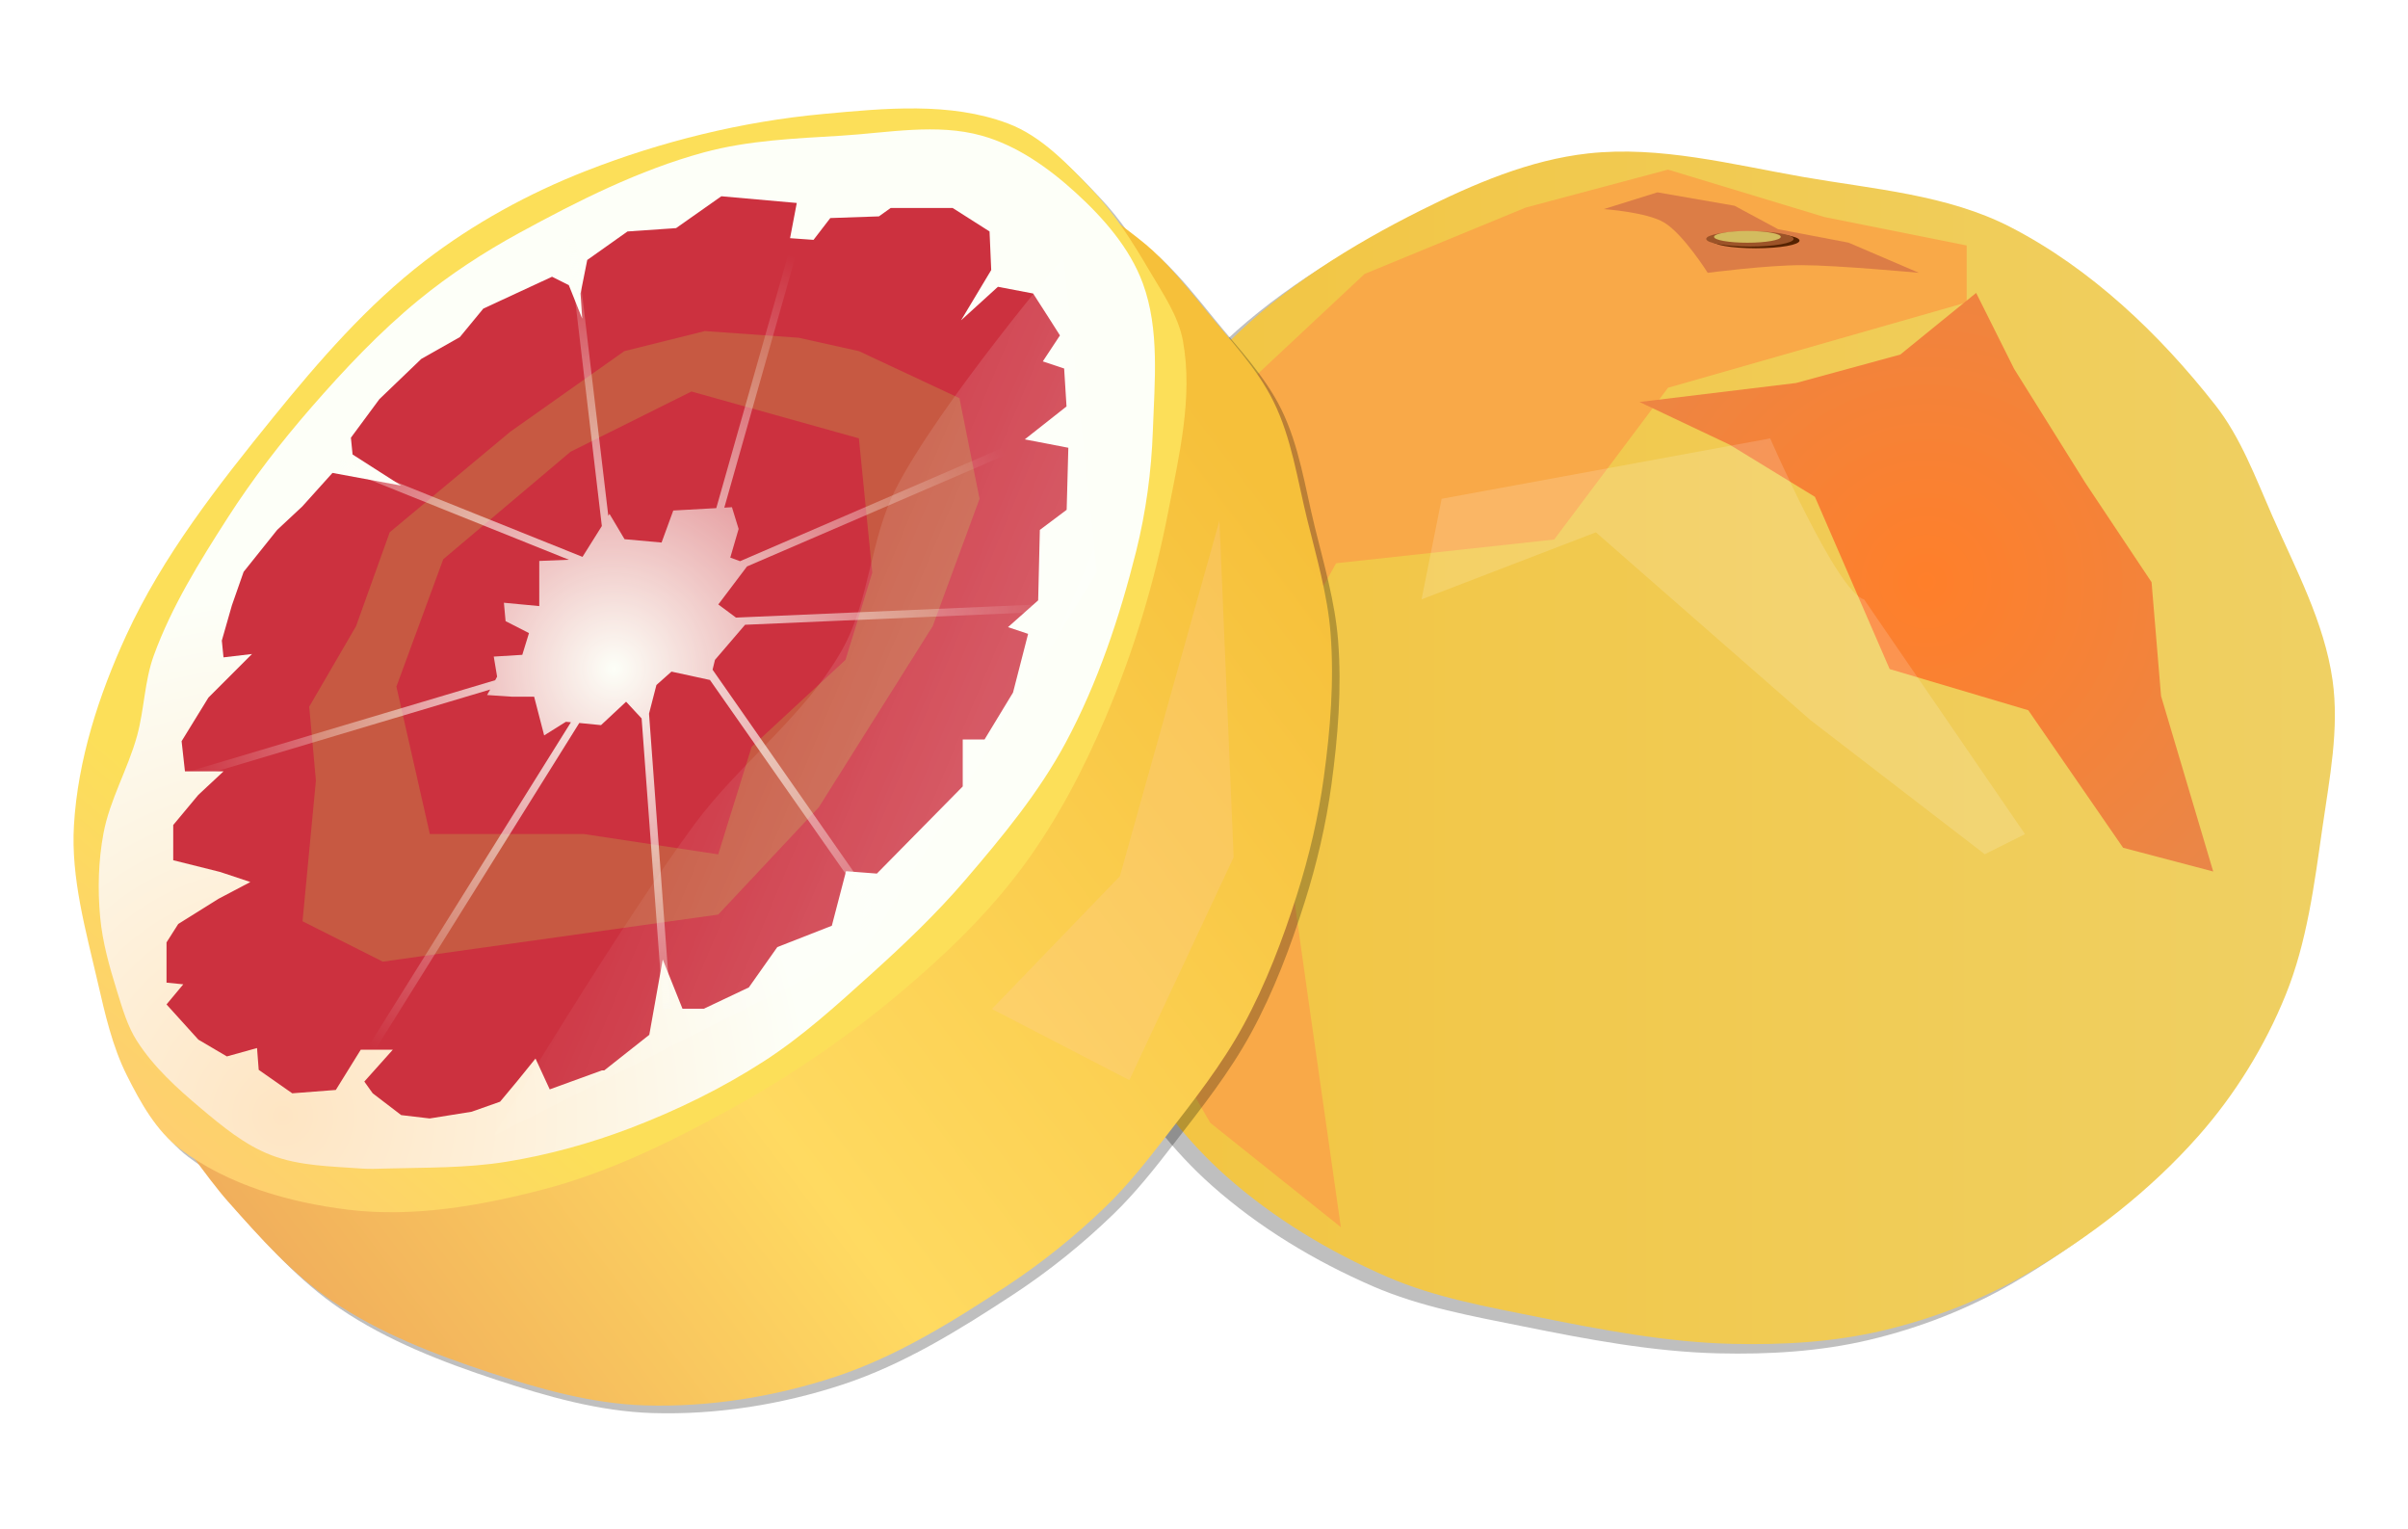 <?xml version="1.0" encoding="UTF-8"?>
<svg version="1.1" viewBox="0 0 315 200" xmlns="http://www.w3.org/2000/svg" xmlns:xlink="http://www.w3.org/1999/xlink">
<defs>
<pattern id="d" xlink:href="#s" patternTransform="matrix(5.773 -.214 .205 5.539 -44 0)"/>
<pattern id="s" width="10" height="10" patternTransform="translate(0) scale(10)" patternUnits="userSpaceOnUse">
<circle cx="2.567" cy=".81" r=".05"/>
<circle cx="3.048" cy="2.33" r=".05"/>
<circle cx="4.418" cy="2.415" r=".05"/>
<circle cx="1.844" cy="3.029" r=".05"/>
<circle cx="6.08" cy="1.363" r=".05"/>
<circle cx="5.819" cy="4.413" r=".05"/>
<circle cx="4.305" cy="4.048" r=".05"/>
<circle cx="5.541" cy="3.045" r=".05"/>
<circle cx="4.785" cy="5.527" r=".05"/>
<circle cx="2.667" cy="5.184" r=".05"/>
<circle cx="7.965" cy="1.448" r=".05"/>
<circle cx="7.047" cy="5.049" r=".05"/>
<circle cx="4.34" cy=".895" r=".05"/>
<circle cx="7.125" cy=".34" r=".05"/>
<circle cx="9.553" cy="1.049" r=".05"/>
<circle cx="7.006" cy="2.689" r=".05"/>
<circle cx="8.909" cy="2.689" r=".05"/>
<circle cx="9.315" cy="4.407" r=".05"/>
<circle cx="7.82" cy="3.87" r=".05"/>
<circle cx="8.27" cy="5.948" r=".05"/>
<circle cx="7.973" cy="7.428" r=".05"/>
<circle cx="9.342" cy="8.072" r=".05"/>
<circle cx="8.206" cy="9.315" r=".05"/>
<circle cx="9.682" cy="9.475" r=".05"/>
<circle cx="9.688" cy="6.186" r=".05"/>
<circle cx="3.379" cy="6.296" r=".05"/>
<circle cx="2.871" cy="8.204" r=".05"/>
<circle cx="4.59" cy="8.719" r=".05"/>
<circle cx="3.181" cy="9.671" r=".05"/>
<circle cx="5.734" cy="7.315" r=".05"/>
<circle cx="6.707" cy="6.513" r=".05"/>
<circle cx="5.73" cy="9.67" r=".05"/>
<circle cx="6.535" cy="8.373" r=".05"/>
<circle cx="4.37" cy="7.154" r=".05"/>
<circle cx=".622" cy="7.25" r=".05"/>
<circle cx=".831" cy="5.679" r=".05"/>
<circle cx="1.257" cy="8.519" r=".05"/>
<circle cx="1.989" cy="6.877" r=".05"/>
<circle cx=".374" cy="3.181" r=".05"/>
<circle cx="1.166" cy="1.664" r=".05"/>
<circle cx="1.151" cy=".093" r=".05"/>
<circle cx="1.151" cy="10.093" r=".05"/>
<circle cx="1.302" cy="4.451" r=".05"/>
<circle cx="3.047" cy="3.763" r=".05"/>
</pattern>
<filter id="r" color-interpolation-filters="sRGB">
<feGaussianBlur stdDeviation="4.396"/>
</filter>
<filter id="q" x="-.278" y="-.276" width="1.557" height="1.552" color-interpolation-filters="sRGB">
<feGaussianBlur stdDeviation="8.704"/>
</filter>
<filter id="p" x="-.09" y="-.354" width="1.181" height="1.708" color-interpolation-filters="sRGB">
<feGaussianBlur stdDeviation="1.552"/>
</filter>
<filter id="o" x="-.214" y="-.31" width="1.428" height="1.621" color-interpolation-filters="sRGB">
<feGaussianBlur stdDeviation="7.033"/>
</filter>
<filter id="n" x="-.03" y="-.238" width="1.06" height="1.476" color-interpolation-filters="sRGB">
<feGaussianBlur stdDeviation="0.261"/>
</filter>
<filter id="m" x="-.209" y="-.224" width="1.417" height="1.448" color-interpolation-filters="sRGB">
<feGaussianBlur stdDeviation="7.696"/>
</filter>
<filter id="l" x="-.437" y="-.189" width="1.875" height="1.378" color-interpolation-filters="sRGB">
<feGaussianBlur stdDeviation="5.765"/>
</filter>
<filter id="k" color-interpolation-filters="sRGB">
<feGaussianBlur stdDeviation="1.699"/>
</filter>
<filter id="j" color-interpolation-filters="sRGB">
<feGaussianBlur stdDeviation="2.507"/>
</filter>
<filter id="i" color-interpolation-filters="sRGB">
<feGaussianBlur stdDeviation="2.417"/>
</filter>
<linearGradient id="h" x1="208.13" x2="374.4" y1="179.82" y2="179.82" gradientTransform="translate(-44)" gradientUnits="userSpaceOnUse">
<stop stop-color="#f3c440" offset="0"/>
<stop stop-color="#efd063" offset="1"/>
</linearGradient>
<radialGradient id="c" cx="320.96" cy="158.15" r="58.411" gradientTransform="matrix(1 0 0 1.005 -44 -.84)" gradientUnits="userSpaceOnUse">
<stop stop-color="#ff7f2a" offset="0"/>
<stop stop-color="#e7874b" offset="1"/>
</radialGradient>
<linearGradient id="g" x1="250.55" x2="88.061" y1="171.86" y2="295.22" gradientTransform="translate(-40)" gradientUnits="userSpaceOnUse">
<stop stop-color="#f6c03a" offset="0"/>
<stop stop-color="#ffda61" offset=".5"/>
<stop stop-color="#e89458" offset="1"/>
</linearGradient>
<linearGradient id="f" x1="-252.14" x2="-212.95" y1="142.06" y2="95.572" gradientTransform="translate(280.14 107.88)" gradientUnits="userSpaceOnUse">
<stop stop-color="#ffc282" offset="0"/>
<stop stop-color="#fcdf59" offset="1"/>
</linearGradient>
<radialGradient id="b" cx="-218.18" cy="121.02" r="69.086" gradientTransform="matrix(1 0 0 .984 280.14 108.84)" gradientUnits="userSpaceOnUse">
<stop stop-color="#fee5c3" offset="0"/>
<stop stop-color="#fdfff8" offset="1"/>
</radialGradient>
<radialGradient id="a" cx="101.28" cy="169.53" r="58.312" gradientTransform="matrix(1 0 0 1.011 4 -1.908)" gradientUnits="userSpaceOnUse">
<stop stop-color="#fdfff8" offset="0"/>
<stop stop-color="#fdfff8" stop-opacity="0" offset="1"/>
</radialGradient>
<linearGradient id="e" x1="108.32" x2="246.47" y1="156.46" y2="214.35" gradientTransform="translate(2.684 -.439)" gradientUnits="userSpaceOnUse">
<stop stop-color="#fff" stop-opacity="0" offset="0"/>
<stop stop-color="#fff" offset="1"/>
</linearGradient>
</defs>
<g transform="translate(-24.961 -82.013)">
<path d="m166.4 157.26c1.505-4.804 4.038-9.248 6.578-13.595 3.232-5.532 6.418-11.273 10.964-15.788 7.164-7.114 15.968-12.586 24.998-17.104 6.904-3.454 14.254-6.612 21.928-7.455 9.355-1.028 18.797 1.448 28.067 3.07 9.185 1.607 18.904 2.302 27.19 6.578 10.498 5.417 19.457 13.952 26.752 23.243 3.351 4.268 5.273 9.504 7.455 14.472 3.069 6.987 6.814 13.935 7.894 21.489 0.912 6.382-0.401 12.914-1.316 19.296-1.062 7.408-2.01 14.993-4.824 21.928-2.715 6.691-6.619 13.01-11.402 18.419-6.336 7.167-14.097 13.171-22.366 17.981-5.843 3.398-12.28 5.897-18.858 7.455-6.426 1.522-13.133 1.914-19.735 1.754-8.556-0.207-17.046-1.818-25.436-3.508-6.674-1.345-13.49-2.551-19.735-5.263-7.59-3.295-14.861-7.665-21.051-13.157-5.055-4.485-9.28-9.97-12.718-15.788-3.135-5.305-5.644-11.096-7.017-17.104-1.631-7.138-1.669-14.614-1.316-21.928 0.408-8.426 1.425-16.948 3.947-24.998z" filter="url(#i)" opacity=".5"/>
<path d="m168.26 156.02c1.505-4.804 4.038-9.248 6.578-13.595 3.232-5.532 6.418-11.273 10.964-15.788 7.164-7.114 15.968-12.586 24.998-17.104 6.904-3.454 14.254-6.612 21.928-7.455 9.355-1.028 18.797 1.448 28.067 3.07 9.185 1.607 18.904 2.302 27.19 6.578 10.498 5.417 19.457 13.952 26.752 23.243 3.351 4.268 5.273 9.504 7.455 14.472 3.069 6.987 6.814 13.935 7.894 21.489 0.912 6.382-0.401 12.914-1.316 19.296-1.062 7.408-2.01 14.993-4.824 21.928-2.715 6.691-6.619 13.01-11.402 18.419-6.336 7.167-14.097 13.171-22.366 17.981-5.843 3.398-12.28 5.897-18.858 7.455-6.426 1.522-13.133 1.914-19.735 1.754-8.556-0.207-17.046-1.818-25.436-3.508-6.674-1.345-13.49-2.551-19.735-5.263-7.59-3.295-14.861-7.665-21.051-13.157-5.055-4.485-9.28-9.97-12.718-15.788-3.135-5.305-5.644-11.096-7.017-17.104-1.631-7.138-1.669-14.614-1.316-21.928 0.408-8.426 1.425-16.948 3.947-24.998z" fill="url(#h)"/>
<path d="m168.26 156.02c1.505-4.804 4.038-9.248 6.578-13.595 3.232-5.532 6.418-11.273 10.964-15.788 7.164-7.114 15.968-12.586 24.998-17.104 6.904-3.454 14.254-6.612 21.928-7.455 9.355-1.028 18.797 1.448 28.067 3.07 9.185 1.607 18.904 2.302 27.19 6.578 10.498 5.417 19.457 13.952 26.752 23.243 3.351 4.268 5.273 9.504 7.455 14.472 3.069 6.987 6.814 13.935 7.894 21.489 0.912 6.382-0.401 12.914-1.316 19.296-1.062 7.408-2.01 14.993-4.824 21.928-2.715 6.691-6.619 13.01-11.402 18.419-6.336 7.167-14.097 13.171-22.366 17.981-5.843 3.398-12.28 5.897-18.858 7.455-6.426 1.522-13.133 1.914-19.735 1.754-8.556-0.207-17.046-1.818-25.436-3.508-6.674-1.345-13.49-2.551-19.735-5.263-7.59-3.295-14.861-7.665-21.051-13.157-5.055-4.485-9.28-9.97-12.718-15.788-3.135-5.305-5.644-11.096-7.017-17.104-1.631-7.138-1.669-14.614-1.316-21.928 0.408-8.426 1.425-16.948 3.947-24.998z" fill="url(#d)" opacity=".5"/>
<path d="m282.23 121.56v-7.442l-18.606-3.721-20.467-6.202-18.606 4.962-21.087 8.683-19.226 17.986-12.404 21.707-2.481 27.289 2.481 24.188 11.443 19.847 17.087 13.645-4.341-30.39-5.582-39.693 9.303-16.746 28.53-3.101 14.885-19.847z" fill="#f9a948" filter="url(#r)"/>
<path d="m234.76 109.36s5.579 0.374 7.894 1.754c2.492 1.486 5.701 6.578 5.701 6.578s7.675-1 12.28-1c4.605 0 15.349 1 15.349 1l-9.21-3.947-9.21-1.754-5.701-3.07-10.087-1.754z" fill="#dc7d46" filter="url(#p)"/>
<path d="m262.38 146.99 9.773 22.522 18.137 5.387 12.404 17.986 11.784 3.101-6.822-22.948-1.24-14.885-8.683-13.024-9.303-14.885-4.962-9.923-9.923 8.063-13.645 3.721-20.467 2.481 11.784 5.582z" fill="url(#c)" filter="url(#q)"/>
<path d="m210.92 160.4 22.805-8.771 28.067 24.559 22.805 17.542 5.263-2.631-21.051-30.699c-3.508-0.877-12.28-21.051-12.28-21.051l-42.978 7.894z" fill="#fff" filter="url(#o)" opacity=".398"/>
<path transform="matrix(.543 0 0 .764 35.329 12.707)" d="m414.43 131.9c0 0.727-4.712 1.316-10.525 1.316-5.813 0-10.525-0.589-10.525-1.316 0-0.727 4.712-1.316 10.525-1.316 5.813 0 10.525 0.589 10.525 1.316z" fill="#520" filter="url(#n)"/>
<g transform="matrix(.543 0 0 .764 34.553 12.483)">
<path d="m414.43 131.9c0 0.727-4.712 1.316-10.525 1.316-5.813 0-10.525-0.589-10.525-1.316 0-0.727 4.712-1.316 10.525-1.316 5.813 0 10.525 0.589 10.525 1.316z" fill="#9c5328"/>
<path transform="matrix(.764 0 0 .764 94.721 30.779)" d="m414.43 131.9c0 0.727-4.712 1.316-10.525 1.316-5.813 0-10.525-0.589-10.525-1.316 0-0.727 4.712-1.316 10.525-1.316 5.813 0 10.525 0.589 10.525 1.316z" fill="#d3bc5f"/>
</g>
<path d="m145.91 97.188c-4.098-0.047-8.262 0.347-12.281 0.719-10.585 0.978-21.099 3.599-31 7.469-7.5 2.931-14.709 6.875-21.094 11.781-7.535 5.79-13.857 13.088-19.844 20.469-7.224 8.906-14.431 18.111-19.219 28.531-3.581 7.793-6.338 16.22-6.844 24.781-0.407 6.888 1.542 13.745 3.094 20.469 0.963 4.172 1.919 8.456 3.844 12.281 1.787 3.553 3.851 7.238 7.031 9.625 0.619 0.464 1.254 0.926 1.906 1.344 1.424 1.949 3.041 4.103 4.281 5.5 4.175 4.702 8.447 9.479 13.656 13 6.209 4.197 13.35 6.971 20.469 9.312 6.625 2.179 13.467 4.134 20.438 4.344 8.358 0.251 16.868-1.11 24.812-3.719 7.995-2.625 15.307-7.165 22.344-11.781 4.691-3.077 9.093-6.63 13.125-10.531 2.906-2.811 5.431-6.021 7.906-9.219 3.599-4.65 7.28-9.306 10.094-14.469 2.949-5.411 5.138-11.22 7-17.094 1.586-5.003 2.791-10.144 3.5-15.344 0.851-6.235 1.367-12.602 0.875-18.875-0.397-5.059-1.853-9.978-3.062-14.906-1.268-5.168-2.023-10.571-4.375-15.344-2.171-4.406-5.685-8.031-8.781-11.844-2.22-2.733-4.423-5.508-7-7.906-1.057-0.983-2.797-2.302-4.25-3.375-1.117-1.585-2.326-3.098-3.656-4.5-3.234-3.409-6.665-7.095-11.062-8.75-3.778-1.422-7.809-1.921-11.906-1.969z" filter="url(#j)" opacity=".5"/>
<path d="m168.9 109.52-121.56 119.7s4.697 6.832 7.442 9.923c4.175 4.702 8.435 9.503 13.645 13.024 6.209 4.197 13.348 6.961 20.467 9.303 6.625 2.179 13.496 4.132 20.467 4.341 8.358 0.251 16.864-1.113 24.808-3.721 7.995-2.625 15.291-7.168 22.328-11.784 4.691-3.077 9.102-6.624 13.134-10.524 2.906-2.811 5.419-6.012 7.894-9.21 3.599-4.65 7.273-9.309 10.087-14.472 2.949-5.411 5.154-11.229 7.017-17.104 1.586-5.003 2.799-10.149 3.508-15.349 0.851-6.235 1.369-12.584 0.877-18.858-0.397-5.059-1.86-9.983-3.07-14.911-1.268-5.168-2.033-10.576-4.386-15.349-2.171-4.406-5.675-8.028-8.771-11.841-2.22-2.733-4.44-5.495-7.017-7.894-2.113-1.967-6.87-5.275-6.87-5.275z" fill="url(#g)"/>
<path d="m37.734 210.42c-1.552-6.723-3.508-13.579-3.101-20.467 0.506-8.562 3.242-17.015 6.822-24.808 4.788-10.421 12.002-19.623 19.226-28.53 5.987-7.38 12.311-14.677 19.847-20.467 6.385-4.906 13.587-8.853 21.087-11.784 9.901-3.869 20.425-6.464 31.01-7.442 8.039-0.743 16.632-1.603 24.188 1.24 4.398 1.655 7.826 5.331 11.06 8.739 2.959 3.119 5.281 6.816 7.455 10.525 1.72 2.933 3.781 5.864 4.386 9.21 1.331 7.364-0.526 15.019-1.947 22.366-1.77 9.151-4.499 18.171-8.14 26.752-2.939 6.928-6.473 13.696-10.964 19.735-4.503 6.056-10.017 11.363-15.788 16.226-6.914 5.827-14.445 10.989-22.366 15.349-7.803 4.295-15.938 8.287-24.559 10.525-8.251 2.142-16.975 3.662-25.436 2.631-7.711-0.94-15.714-3.231-21.928-7.894-3.181-2.387-5.23-6.096-7.017-9.648-1.924-3.825-2.874-8.088-3.837-12.26z" fill="url(#f)"/>
<path d="m42.887 218.17c2.177 3.395 5.247 6.175 8.332 8.771 2.823 2.376 5.766 4.814 9.21 6.14 3.724 1.434 7.862 1.461 11.841 1.754 1.02 0.075 2.047 0.028 3.07 0 5.269-0.146 10.584-0.039 15.788-0.877 5.532-0.891 10.99-2.392 16.226-4.386 6.11-2.326 12.049-5.227 17.542-8.771 5.065-3.268 9.558-7.366 14.034-11.402 4.299-3.877 8.513-7.884 12.28-12.28 4.833-5.639 9.646-11.436 13.157-17.981 4.197-7.825 7.051-16.384 9.21-24.998 1.291-5.154 2.007-10.478 2.193-15.788 0.225-6.443 0.912-13.246-1.316-19.296-1.697-4.609-5.142-8.531-8.771-11.841-3.538-3.227-7.668-6.165-12.28-7.455-5.913-1.654-12.291-0.372-18.419 0-6.027 0.366-12.156 0.603-17.981 2.193-8.463 2.309-16.421 6.322-24.12 10.525-4.626 2.526-9.081 5.429-13.157 8.771-5.116 4.194-9.687 9.046-14.034 14.034-3.976 4.562-7.696 9.378-10.964 14.472-3.673 5.725-7.323 11.589-9.648 17.981-1.225 3.368-1.241 7.07-2.193 10.525-1.191 4.323-3.556 8.311-4.386 12.718-0.676 3.594-0.774 7.322-0.439 10.964 0.302 3.284 1.212 6.499 2.193 9.648 0.702 2.255 1.357 4.59 2.631 6.578z" fill="url(#b)"/>
<path d="m95.012 220.45 1.861 4.031 6.822-2.481h0.31l5.892-4.652 1.76-9.854 2.582 6.442h2.791l5.892-2.791 3.721-5.272 7.132-2.791 1.861-7.132 4.031 0.31 11.232-11.395v-6.14h2.851l3.728-6.14 1.974-7.675-2.631-0.877 3.947-3.508 0.219-9.21 3.508-2.631 0.219-8.113-5.701-1.096 5.463-4.306-0.31-4.962-2.791-0.93 2.243-3.397-1.535-2.412-1.974-3.07-4.605-0.877-4.824 4.386 3.947-6.578-0.219-5.043-4.824-3.07h-8.113l-1.535 1.096-6.359 0.219-2.193 2.851-3.07-0.219 0.877-4.605-9.867-0.877-5.92 4.166-6.359 0.439-5.263 3.728-0.877 4.386 0.219 3.289-1.754-4.386-2.193-1.096-8.99 4.166-3.07 3.728-5.043 2.851-5.482 5.263-3.728 5.043 0.219 2.193 6.359 4.07-8.99-1.658-3.947 4.386-3.289 3.07-4.386 5.482-1.535 4.386-1.316 4.605 0.219 2.193 3.728-0.439-5.701 5.701-3.508 5.701 0.439 3.947h5.043l-3.289 3.07-3.289 3.947v4.605l6.14 1.535 3.947 1.316-4.166 2.193-5.263 3.289-1.535 2.412v5.263l2.193 0.219-2.193 2.631 4.166 4.605 3.728 2.193 3.947-1.096 0.219 2.851 4.386 3.07 5.701-0.439 3.263-5.263h4.193l-3.728 4.166 1.096 1.535 3.728 2.851 3.728 0.439 5.482-0.877 3.728-1.316 2.193-2.631z" fill="#cc313f"/>
<path d="m117.16 125.31-10.531 2.625-14.906 10.531-15.781 13.156-4.406 12.281-6.125 10.531 0.875 9.656-1.75 18.406 10.5 5.281 43.875-6.156 13.156-14.031 14.906-23.688 6.125-16.656-2.625-13.156-13.156-6.156-7.875-1.75-12.281-0.875zm-1.75 7.906 21.906 6.125 1.75 17.562-3.5 11.406-12.281 11.375-4.375 14.062-17.562-2.656h-20.156l-4.375-19.281 6.125-16.656 16.656-14.062 15.812-7.875z" fill="#c75942" filter="url(#m)"/>
<path d="m154.71 213.97 16.746-17.366 13.024-46.516 1.861 44.035-13.645 29.15z" fill="#fca" filter="url(#l)" opacity=".482"/>
<path d="m129.41 110.56-10.75 37.906-5.625 0.312-1.531 4.188-4.844-0.438-1.969-3.312-0.156 0.25-4.219-35.719v-0.188l-0.125-0.094-0.625-0.625-0.719 0.688 0.5 0.5 4.344 36.781-2.531 4.031-31.531-12.656-0.375 0.938 30.125 12.094-3.875 0.156v5.906l-4.625-0.438 0.219 2.406 3.062 1.562-0.875 2.844-3.733 0.23 0.438 2.62-0.25 0.469-42.781 12.75 0.281 0.969 41.844-12.5-0.406 0.719 3.281 0.219h2.875l1.312 5.062 2.844-1.781 0.656 0.062-32.188 51.5 0.844 0.531 32.438-51.938 2.844 0.281 3.281-3.062 2.031 2.188 2.812 38.031 1-0.062-2.844-38.594 0.969-3.75 1.969-1.75 5.031 1.094 20.219 28.875-0.594 4.156 1 0.156 0.625-4.344v-0.188l-0.094-0.188-20.812-29.812 0.312-1.281 3.938-4.594 38.5-1.656-0.031-1-39.656 1.719-2.312-1.719 3.75-4.969 40.906-17.625-0.406-0.938-41.406 17.875-1.281-0.469 1.094-3.75-0.875-2.844-1 0.062 10.656-37.562-0.969-0.281z" fill="url(#a)"/>
<path d="m89.518 230.57 48.679-24.559 30.26-49.118-4.386-41.224s-16.237 19.179-21.928 30.26c-3.379 6.58-3.393 14.603-7.017 21.051-4.879 8.681-13.369 14.804-19.296 22.805-9.631 13-26.313 40.786-26.313 40.786z" fill="url(#e)" filter="url(#k)" opacity=".789"/>
</g>
</svg>
